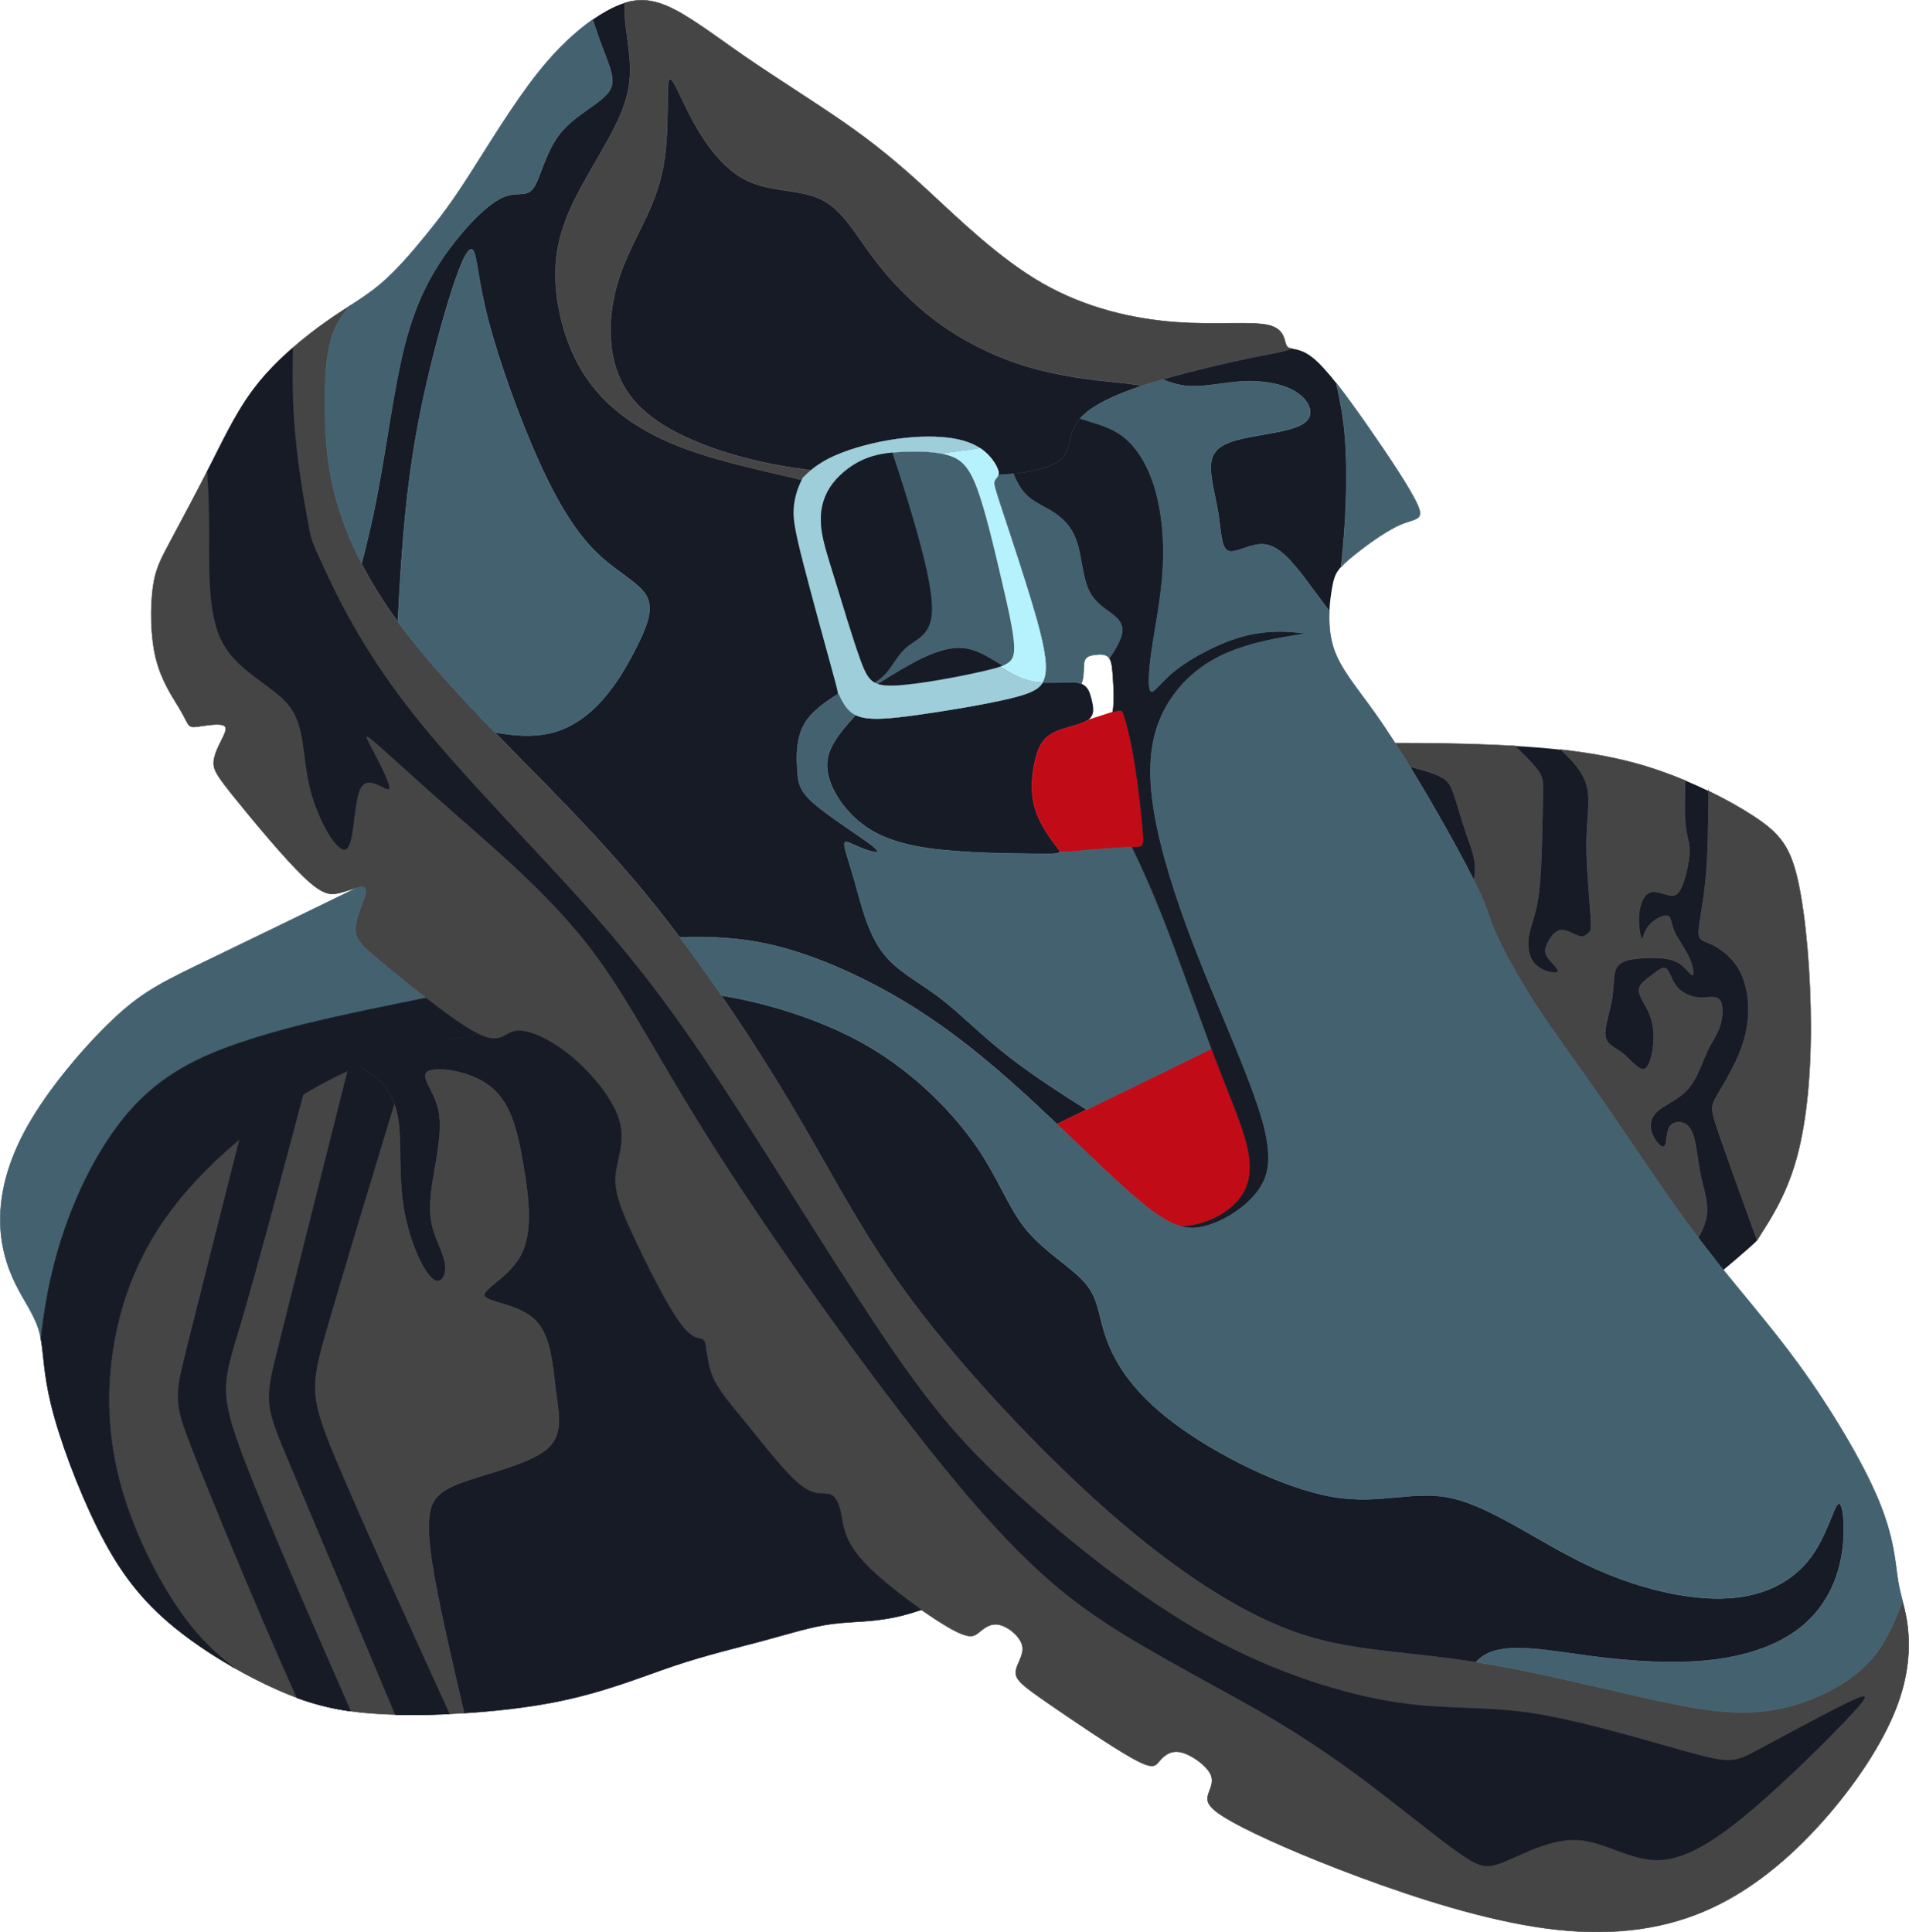 <?xml version="1.0" encoding="UTF-8"?>
<!DOCTYPE svg PUBLIC "-//W3C//DTD SVG 1.1//EN" "http://www.w3.org/Graphics/SVG/1.1/DTD/svg11.dtd">
<!-- Creator: CorelDRAW -->
<svg xmlns="http://www.w3.org/2000/svg" xml:space="preserve" width="286.176mm" height="289.641mm" version="1.1" style="shape-rendering:geometricPrecision; text-rendering:geometricPrecision; image-rendering:optimizeQuality; fill-rule:evenodd; clip-rule:evenodd"
viewBox="0 0 1552.15 1570.94"
 xmlns:xlink="http://www.w3.org/1999/xlink"
 xmlns:xodm="http://www.corel.com/coreldraw/odm/2003">
 <defs>
  <style type="text/css">
   <![CDATA[
    .str3 {stroke:#171B26;stroke-width:0.41;stroke-miterlimit:22.926}
    .str1 {stroke:#44616F;stroke-width:0.41;stroke-miterlimit:22.926}
    .str0 {stroke:#454545;stroke-width:0.41;stroke-miterlimit:22.926}
    .str2 {stroke:#C10C18;stroke-width:0.41;stroke-miterlimit:22.926}
    .fil0 {fill:#171B26}
    .fil2 {fill:#44616F}
    .fil1 {fill:#454545}
    .fil5 {fill:#9DCED9}
    .fil4 {fill:#B6F1FE}
    .fil3 {fill:#C10C18}
   ]]>
  </style>
 </defs>
 <g id="Слой_x0020_1">
  <g id="_2364159784000">
   <g>
    <path class="fil0" d="M547.98 361.24c-29.75,-12.3 -53.77,-29.46 -69.79,-52.06 -16.02,-22.6 -24.03,-50.63 -26.03,-74.65 -2,-24.03 2,-44.05 12.59,-66.93 10.58,-22.88 27.74,-48.62 37.18,-68.65 9.44,-20.02 11.16,-34.32 10.23,-49.25 -0.92,-14.92 -4.48,-30.47 -4.2,-43.34 0.03,-1.39 0.11,-2.76 0.25,-4.09 -4.77,1.44 -9.61,3.61 -14.73,6.43 -3.73,2.06 -7.61,4.46 -11.6,7.24 0.6,1.9 1.2,3.75 1.78,5.52 9.92,29.93 18.32,41.73 12.03,52.03 -6.29,10.3 -27.28,19.09 -39.78,34.35 -12.5,15.27 -16.5,37 -22.22,45.01 -5.72,8.01 -13.16,2.29 -25.17,7.72 -12.01,5.44 -28.6,22.02 -43.19,41.76 -14.59,19.74 -27.17,42.62 -36.33,78.37 -9.15,35.75 -14.87,84.38 -23.45,127.57 -3.46,17.41 -7.38,33.93 -11.58,49.93 6.61,12.85 14.59,26.18 24.17,39.88 1.73,2.48 3.52,4.97 5.36,7.48 0.81,-16.83 1.8,-34.38 3.22,-53.82 2.29,-31.18 5.72,-67.22 13.16,-106.69 7.44,-39.47 18.88,-82.37 27.46,-108.98 8.58,-26.6 14.3,-36.9 17.45,-32.32 3.15,4.58 3.72,24.03 12.3,56.92 8.58,32.89 25.17,79.23 40.9,114.12 15.73,34.9 30.6,58.35 46.62,74.08 16.02,15.73 33.18,23.74 40.04,34.04 6.86,10.3 3.43,22.88 -8.87,46.62 -12.3,23.74 -33.47,58.64 -68.93,66.64 -13.16,2.97 -28.3,2.24 -44.67,-0.82 0.02,0.02 0.04,0.04 0.06,0.06l7.15 7.34c37.18,38.04 80.09,79.8 122.42,132.43 7,8.7 13.98,17.7 20.91,26.91 24.05,-0.73 48.83,-0.09 76.91,6.7 36.04,8.72 77.51,27.6 114.41,50.91 36.9,23.31 69.22,51.06 101.4,81.09 4.66,4.35 9.32,8.75 13.94,13.14 8.12,-3.96 16.19,-7.89 24.12,-11.76 -22.6,-14.26 -43.97,-28.3 -61.22,-41.56 -24.74,-19.02 -41.05,-36.47 -58.21,-49.48 -17.16,-13.01 -35.18,-21.59 -46.91,-37.47 -11.73,-15.87 -17.16,-39.04 -21.88,-55.92 -4.72,-16.88 -8.72,-27.46 -8.72,-31.32 0,-3.86 4,-1 12.01,2.29 8.01,3.29 20.02,7.01 12.73,0.57 -7.29,-6.44 -33.89,-23.02 -47.62,-34.47 -13.73,-11.44 -14.59,-17.73 -15.3,-28.6 -0.71,-10.87 -1.29,-26.31 6.29,-38.61 5.65,-9.16 15.82,-16.58 27.14,-23.55 0.06,0.13 0.11,0.26 0.17,0.38 4.18,9.24 8.02,14.24 13.6,16.98 1.68,0.82 3.51,1.44 5.56,1.9 8.87,2 21.74,1.14 44.48,-2 22.74,-3.15 55.35,-8.58 75.33,-13.35 15.37,-3.66 23.28,-6.93 26.96,-13.06 -3.93,-0.22 -7.91,-0.73 -11.76,-1.77 -8.01,-2.16 -15.48,-6.61 -22.79,-11.21 -3.22,1.14 -7.29,2.2 -12.39,3.4 -19.29,4.54 -53.34,11 -72.25,11.97 -18.91,0.98 -22.67,-3.52 -28.84,-20.22 -6.17,-16.7 -14.75,-45.58 -21.04,-66.03 -6.29,-20.45 -10.3,-32.46 -11.23,-43.72 -0.93,-11.25 1.2,-21.74 7.21,-31.04 6.01,-9.3 15.88,-17.4 26.11,-22.16 10.23,-4.77 20.81,-6.2 33.25,-6.77 10.34,-0.48 21.97,-0.36 31.52,1.5 10.44,-2 21.52,-2.58 30.25,-4.41l0.89 -0.19c-6.51,-4.26 -15.01,-7.15 -26.19,-8.48 -13.16,-1.57 -30.03,-1 -47.77,2 -17.73,3 -36.33,8.44 -49.2,15.02 -5.78,2.96 -10.41,6.14 -14.4,9.46 -3.03,2.51 -5.69,5.1 -8.21,7.71 -3.58,-0.89 -7.33,-1.79 -11.28,-2.73 -26.6,-6.29 -62.07,-13.73 -91.81,-26.03z"/>
    <path class="fil0" d="M896.93 309.75c-18.31,-2 -42.33,-5.43 -66.36,-13.16 -24.03,-7.72 -48.05,-19.74 -68.93,-35.18 -20.88,-15.45 -38.61,-34.32 -52.63,-53.2 -14.02,-18.88 -24.31,-37.76 -41.19,-46.05 -16.88,-8.29 -40.33,-6.01 -59.49,-14.87 -19.16,-8.87 -34.04,-28.89 -44.91,-48.91 -10.87,-20.02 -17.73,-40.04 -19.74,-32.61 -2,7.44 0.86,42.33 -4.58,70.65 -5.43,28.32 -19.16,50.05 -28.6,71.22 -9.44,21.17 -14.59,41.76 -14.06,63.74 0.52,21.98 6.72,45.35 29.19,64.35 22.47,18.99 61.21,33.61 102.45,41.66 10.26,2 20.67,3.6 31.2,4.89 3.99,-3.31 8.62,-6.5 14.4,-9.46 12.87,-6.58 31.46,-12.01 49.2,-15.02 17.73,-3 34.61,-3.57 47.77,-2 11.18,1.34 19.68,4.22 26.19,8.48 1.15,0.75 2.24,1.55 3.27,2.39 6.86,5.58 11.16,13.01 11.87,17.16 0.16,0.91 0.14,1.66 0.01,2.31 1.7,-0.02 3.66,-0.11 5.89,-0.29 1.86,-0.15 3.91,-0.35 6.08,-0.61 10.52,-1.25 23.88,-3.8 31.93,-7.45 9.71,-4.4 11.72,-10.41 13.43,-17.42 1.5,-6.13 2.79,-13.03 8.97,-20.11 0.88,-1.01 1.86,-2.02 2.96,-3.04 8.36,-7.74 23.38,-15.58 47.49,-23.6 -10.49,-1.89 -19.95,-2.58 -31.82,-3.88z"/>
    <path class="fil1 str0" d="M830.57 296.59c24.03,7.72 48.05,11.16 66.36,13.16 11.87,1.3 21.33,1.99 31.82,3.88 1.23,-0.41 2.48,-0.81 3.75,-1.22 4.06,-1.3 8.37,-2.61 12.82,-3.91 24.42,-7.1 53.45,-13.87 72.47,-17.75 16.07,-3.29 24.99,-4.51 32.69,-7.3 -1.87,-0.34 -3.23,-0.72 -4.1,-1.88 -2.57,-3.43 -0.86,-13.73 -14.59,-17.16 -13.73,-3.43 -42.9,0 -76.66,-2.57 -33.75,-2.57 -72.08,-11.16 -107.55,-31.46 -35.47,-20.31 -68.07,-52.34 -93.53,-75.8 -25.46,-23.45 -43.76,-38.33 -68.07,-55.2 -24.31,-16.88 -54.63,-35.75 -80.37,-53.49 -25.74,-17.73 -46.91,-34.32 -64.36,-41.47 -12.07,-4.94 -22.35,-5.38 -33.04,-2.14 -0.15,1.33 -0.22,2.69 -0.25,4.09 -0.29,12.87 3.27,28.42 4.2,43.34 0.92,14.92 -0.79,29.23 -10.23,49.25 -9.44,20.02 -26.6,45.76 -37.18,68.65 -10.58,22.88 -14.59,42.9 -12.59,66.93 2,24.03 10.01,52.06 26.03,74.65 16.02,22.6 40.04,39.76 69.79,52.06 29.75,12.3 65.21,19.74 91.81,26.03 3.94,0.93 7.69,1.84 11.28,2.73 2.52,-2.61 5.18,-5.2 8.21,-7.71 -10.53,-1.29 -20.94,-2.89 -31.2,-4.89 -41.24,-8.05 -79.98,-22.66 -102.45,-41.66 -22.47,-18.99 -28.67,-42.36 -29.19,-64.35 -0.52,-21.98 4.62,-42.58 14.06,-63.74 9.44,-21.17 23.17,-42.9 28.6,-71.22 5.43,-28.32 2.57,-63.21 4.58,-70.65 2,-7.44 8.87,12.59 19.74,32.61 10.87,20.02 25.74,40.04 44.91,48.91 19.16,8.87 42.62,6.58 59.49,14.87 16.88,8.3 27.17,27.17 41.19,46.05 14.01,18.88 31.75,37.76 52.63,53.2 20.88,15.45 44.91,27.46 68.93,35.18z"/>
    <path class="fil0" d="M1015.92 355.37c-16.16,3.15 -27.6,7.15 -30.6,17.73 -3,10.58 2.43,27.74 5.01,43.19 2.57,15.45 2.29,29.17 8.3,31.61 6.01,2.43 18.31,-6.43 29.46,-5.29 11.15,1.14 21.17,12.3 32.75,27.46 6.82,8.93 14.19,19.24 20.06,26.8 0.32,-7.11 1.24,-13.56 2.11,-18.5 1.48,-8.45 2.8,-12.53 7.43,-17.54 0.18,-1.69 0.36,-3.46 0.56,-5.35 1.29,-12.58 2.8,-30.17 3.42,-48.83 0.61,-18.66 0.33,-38.4 -1.12,-54.41 -1.45,-16.01 -4.06,-28.31 -6.78,-40.61 -0.01,-0.06 -0.03,-0.12 -0.04,-0.17 -7.19,-9.08 -13.72,-16.34 -19.19,-20.71 -7.57,-6.05 -13.13,-6.6 -16.78,-7.27 -7.7,2.78 -16.62,4.01 -32.69,7.3 -19.02,3.89 -48.04,10.65 -72.47,17.75 6.26,2.65 12.75,4.62 19.68,5.25 14.16,1.29 30.18,-3 46.34,-3.72 16.16,-0.71 32.46,2.15 42.9,9.01 10.44,6.86 15.02,17.73 6.86,24.31 -8.15,6.58 -29.03,8.87 -45.19,12.01z"/>
    <path class="fil2 str1" d="M1093.27 352.23c1.45,16.02 1.74,35.75 1.12,54.41 -0.61,18.66 -2.13,36.24 -3.42,48.83 -0.19,1.89 -0.38,3.66 -0.56,5.35 1.64,-1.77 3.69,-3.67 6.3,-5.91 10.01,-8.58 28.32,-22.31 41.19,-28.03 12.87,-5.72 20.31,-3.43 14.87,-16.02 -5.43,-12.59 -23.74,-40.04 -40.9,-64.64 -8.95,-12.83 -17.59,-24.88 -25.43,-34.77 0.01,0.06 0.03,0.12 0.04,0.17 2.72,12.3 5.33,24.59 6.78,40.61z"/>
    <path class="fil0" d="M879.32 555.94c-1.14,-0.48 -2.46,-0.84 -3.98,-1.06 -6.48,-0.94 -16.77,0.64 -27.42,0.05 -3.68,6.13 -11.59,9.4 -26.96,13.06 -19.99,4.76 -52.59,10.2 -75.33,13.35 -22.74,3.15 -35.61,4 -44.48,2 -2.05,-0.46 -3.89,-1.08 -5.56,-1.9 -1.81,1.97 -3.54,3.9 -5.16,5.76 -13.59,15.59 -19.31,26.17 -17.73,39.04 1.57,12.87 10.44,28.03 23.31,39.61 12.87,11.58 29.75,19.59 58.35,23.74 28.6,4.15 68.93,4.43 89.1,4.58 13.22,0.09 17.77,0.13 18.05,-1.55 0.15,-0.88 -0.89,-2.24 -2.46,-4.31 -4.58,-6.01 -13.73,-18.02 -17.59,-31.32 -3.86,-13.3 -2.43,-27.89 0.14,-38.76 2.57,-10.87 6.29,-18.02 14.87,-22.45 8.58,-4.43 22.02,-6.15 28.03,-10.3 0.05,-0.04 0.1,-0.07 0.15,-0.11 5.83,-4.15 4.41,-10.67 2.85,-16.91 -1.3,-5.21 -2.7,-10.22 -8.17,-12.52z"/>
    <path class="fil3 str2" d="M884.49 585.48c-6.01,4.15 -19.45,5.86 -28.03,10.3 -8.58,4.43 -12.3,11.58 -14.87,22.45 -2.57,10.87 -4,25.46 -0.14,38.76 3.86,13.3 13.01,25.31 17.59,31.32 1.58,2.07 2.61,3.43 2.46,4.31 4.22,0.29 8.09,-0.1 13.73,-0.62 12.12,-1.12 32.43,-2.83 43.15,-3.12 0.78,-0.02 1.52,-0.03 2.2,-0.05 8.68,-0.15 9.6,0 8.81,-11.4 -0.86,-12.3 -3.72,-38.04 -6.86,-57.35 -3.15,-19.31 -6.58,-32.18 -8.58,-38.18 -1.58,-4.74 -2.27,-5.21 -9.16,-3.01 -1.84,0.59 -4.13,1.36 -7,2.3 -3.6,1.17 -8.1,2.6 -13.15,4.18 -0.05,0.04 -0.1,0.07 -0.15,0.11z"/>
    <path class="fil3 str2" d="M965.72 862.07c-27.88,13.63 -66.4,32.42 -106.33,51.89 27.31,25.94 53.46,51.74 72.3,66.66 11.99,9.5 21.01,14.59 29.07,16.63 1.76,-0.1 3.51,-0.26 5.25,-0.48 17.87,-2.3 33.87,-11.47 42.45,-22.91 8.58,-11.44 9.74,-25.15 5.46,-42.87 -4.28,-17.72 -14.01,-39.46 -26.88,-73.36 -0.63,-1.66 -1.27,-3.34 -1.91,-5.06l-19.4 9.49z"/>
    <path class="fil1 str0" d="M293.99 458.22c-8.99,-17.47 -15.43,-34.03 -19.88,-49.36 -7.72,-26.6 -9.44,-49.48 -9.87,-73.46 -0.43,-23.98 0.43,-49.05 6.93,-65.67 3.63,-9.27 9.01,-15.91 13.43,-21.17 -5.86,3.79 -12.12,7.82 -19.07,12.72 -17.45,12.3 -39.19,30.03 -55.2,49.77 -16.02,19.74 -26.31,41.47 -38.04,64.64 -11.73,23.17 -24.88,47.77 -33.46,63.78 -8.58,16.02 -12.59,23.45 -14.59,38.9 -2,15.45 -2,38.9 2.57,57.21 4.58,18.31 13.73,31.46 18.88,40.04 5.15,8.58 6.29,12.59 8.29,14.3 2,1.72 4.86,1.14 10.58,0.29 5.72,-0.86 14.3,-2 17.45,-0.29 3.15,1.72 0.86,6.29 -2,12.01 -2.86,5.72 -6.29,12.59 -6.29,18.59 0,6.01 3.43,11.16 17.73,28.89 14.3,17.73 39.47,48.05 55.2,63.21 15.73,15.16 22.02,15.16 29.17,13.44 4.9,-1.17 10.19,-3.15 14.24,-4.19 1.86,-0.48 3.46,-0.76 4.64,-0.67 3.72,0.29 3.15,4.29 0.57,11.44 -2.57,7.15 -7.15,17.45 -6.01,25.46 1.14,8.01 8.01,13.73 28.32,30.32 8.05,6.57 18.21,14.86 28.66,22.99 15.45,12.03 31.55,23.74 42.43,29.16 0.33,0.16 0.66,0.32 0.98,0.48 18.02,8.58 20.31,-1.72 30.32,-2.86 10.01,-1.14 27.74,6.86 44.91,21.17 17.16,14.3 33.75,34.89 38.61,52.06 4.86,17.16 -2,30.89 -3.15,44.05 -1.14,13.16 3.43,25.74 14.3,49.2 10.87,23.45 28.03,57.78 39.19,72.36 11.15,14.59 16.3,9.44 18.59,13.16 2.29,3.72 1.72,16.3 6.58,28.32 4.86,12.01 15.16,23.45 28.89,40.33 13.73,16.88 30.89,39.19 42.9,48.62 12.01,9.44 18.88,6.01 23.74,7.44 4.86,1.43 7.72,7.72 9.44,16.87 1.72,9.15 2.29,21.17 18.88,38.9 11.25,12.03 29.88,26.69 46.32,38.18 7.8,5.45 15.1,10.18 20.9,13.59 18.02,10.58 21.45,8.3 25.74,4.86 4.29,-3.43 9.44,-8.01 16.88,-6.29 7.44,1.72 17.16,9.73 18.59,17.45 1.43,7.72 -5.43,15.16 -5.43,21.45 0,6.29 6.86,11.44 26.31,24.88 19.45,13.44 51.48,35.18 68.36,44.62 16.88,9.44 18.59,6.58 22.02,2.57 3.43,-4 8.58,-9.15 17.16,-7.44 8.58,1.72 20.59,10.3 24.31,17.45 3.72,7.15 -0.86,12.87 -2,18.3 -1.14,5.43 1.14,10.58 20.88,21.45 19.74,10.87 56.92,27.46 103.25,44.62 46.34,17.16 101.83,34.9 150.74,41.47 48.91,6.58 91.24,2 128.43,-13.73 37.18,-15.73 69.22,-42.62 96.1,-72.65 26.89,-30.03 48.62,-63.21 59.78,-91.24 11.16,-28.03 11.73,-50.91 10.01,-66.64 -0.94,-8.63 -2.57,-15.11 -4.23,-21.56 -10.04,25.93 -18.42,42.13 -34.52,56.14 -18.46,16.05 -47.06,29.21 -76.52,32.93 -29.46,3.72 -59.78,-2 -98.11,-10.58 -38.33,-8.58 -84.66,-20.02 -124.13,-26.89 -4.62,-0.8 -9.14,-1.54 -13.57,-2.23 -33.48,-5.19 -61.95,-7.39 -87.97,-10.93 -29.46,-4 -55.78,-9.72 -90.38,-26.89 -34.61,-17.16 -77.51,-45.76 -128.43,-91.53 -50.91,-45.76 -109.83,-108.69 -150.45,-162.75 -40.62,-54.06 -62.93,-99.25 -94.96,-153.6 -17.92,-30.4 -38.89,-63.67 -61.29,-96.29 -11.02,-16.05 -22.4,-31.95 -33.93,-47.27 -6.93,-9.21 -13.91,-18.2 -20.91,-26.91 -42.33,-52.63 -85.24,-94.39 -122.42,-132.43 -2.43,-2.48 -4.83,-4.95 -7.2,-7.4 -31.25,-32.23 -58.14,-61.8 -78.68,-89.81 -1.84,-2.51 -3.62,-5 -5.36,-7.48 -9.58,-13.7 -17.56,-27.03 -24.17,-39.88z"/>
    <path class="fil2 str1" d="M339.9 345.07c-7.44,39.47 -10.87,75.51 -13.16,106.69 -1.43,19.44 -2.41,36.98 -3.22,53.82 20.54,28 47.43,57.58 78.68,89.81 16.37,3.06 31.51,3.79 44.67,0.82 35.47,-8.01 56.63,-42.9 68.93,-66.64 12.3,-23.74 15.73,-36.33 8.87,-46.62 -6.86,-10.3 -24.03,-18.31 -40.04,-34.04 -16.02,-15.73 -30.89,-39.19 -46.62,-74.08 -15.73,-34.89 -32.32,-81.23 -40.9,-114.12 -8.58,-32.89 -9.15,-52.34 -12.3,-56.92 -3.15,-4.58 -8.87,5.72 -17.45,32.32 -8.58,26.6 -20.02,69.5 -27.46,108.98z"/>
    <path class="fil2 str1" d="M408.54 160.59c12.01,-5.43 19.45,0.29 25.17,-7.72 5.72,-8.01 9.72,-29.75 22.22,-45.01 12.5,-15.26 33.48,-24.06 39.78,-34.35 6.29,-10.3 -2.11,-22.1 -12.03,-52.03 -0.59,-1.78 -1.18,-3.62 -1.78,-5.52 -13.77,9.58 -28.94,23.59 -44.46,43.1 -20.02,25.17 -40.62,59.49 -55.49,82.66 -14.87,23.17 -24.03,35.18 -35.18,48.91 -11.16,13.73 -24.31,29.17 -37.47,40.33 -7.92,6.71 -15.84,11.87 -24.69,17.6 -4.42,5.26 -9.8,11.9 -13.43,21.17 -6.5,16.62 -7.36,41.69 -6.93,65.67 0.43,23.98 2.14,46.86 9.87,73.46 4.45,15.33 10.89,31.89 19.88,49.36 4.2,-16 8.12,-32.52 11.58,-49.93 8.58,-43.19 14.3,-91.81 23.45,-127.57 9.15,-35.75 21.74,-58.64 36.33,-78.37 14.59,-19.74 31.18,-36.32 43.19,-41.76z"/>
    <path class="fil2 str1" d="M843.44 694.17c-20.16,-0.14 -60.49,-0.43 -89.1,-4.58 -28.6,-4.15 -45.48,-12.16 -58.35,-23.74 -12.87,-11.58 -21.74,-26.74 -23.31,-39.61 -1.57,-12.87 4.15,-23.46 17.73,-39.04 1.62,-1.86 3.35,-3.79 5.16,-5.76 -5.58,-2.73 -9.42,-7.74 -13.6,-16.98 -0.06,-0.13 -0.11,-0.25 -0.17,-0.38 -11.33,6.97 -21.5,14.39 -27.14,23.55 -7.58,12.3 -7.01,27.74 -6.29,38.61 0.72,10.87 1.57,17.16 15.3,28.6 13.73,11.44 40.33,28.03 47.62,34.47 7.29,6.44 -4.72,2.72 -12.73,-0.57 -8.01,-3.29 -12.01,-6.15 -12.01,-2.29 0,3.86 4,14.44 8.72,31.32 4.72,16.88 10.15,40.04 21.88,55.92 11.73,15.87 29.75,24.46 46.91,37.47 17.16,13.01 33.47,30.46 58.21,49.48 17.26,13.27 38.62,27.3 61.22,41.56 31.05,-15.14 60.01,-29.27 82.22,-40.13l19.4 -9.49c-12.52,-33.31 -27.64,-76.54 -40.42,-108.78 -8.92,-22.49 -16.71,-39.63 -24.11,-54.96l-2.2 0.05c-10.73,0.29 -31.03,2 -43.15,3.12 -5.64,0.52 -9.51,0.91 -13.73,0.62 -0.28,1.68 -4.83,1.65 -18.05,1.55z"/>
    <path class="fil0" d="M793.39 931.28c-18.88,-27.17 -49.2,-58.06 -86.21,-79.94 -37.02,-21.88 -80.73,-34.75 -113.62,-40.76 -2.35,-0.43 -4.65,-0.82 -6.9,-1.19 22.41,32.62 43.37,65.89 61.29,96.29 32.03,54.34 54.34,99.54 94.96,153.6 40.62,54.06 99.54,116.98 150.45,162.75 50.91,45.76 93.82,74.37 128.43,91.53 34.61,17.16 60.92,22.88 90.38,26.89 26.02,3.54 54.48,5.73 87.97,10.93 1.85,-2.07 3.93,-3.87 6.28,-5.35 17.73,-11.16 50.91,-4.29 85.52,0.29 34.61,4.58 70.65,6.86 101.25,3.15 30.6,-3.72 55.78,-13.44 73.22,-28.32 17.45,-14.87 27.17,-34.9 30.89,-56.06 3.72,-21.17 1.43,-43.48 -2.29,-42.62 -3.72,0.86 -8.87,24.88 -22.6,43.48 -13.73,18.59 -36.04,31.75 -68.07,33.47 -32.03,1.72 -73.79,-8.01 -113.55,-26.89 -39.76,-18.88 -77.51,-46.91 -109.55,-54.34 -32.03,-7.44 -58.35,5.72 -98.68,-1.43 -40.33,-7.15 -94.67,-34.61 -128.71,-60.35 -34.04,-25.74 -47.77,-49.77 -54.34,-68.36 -6.58,-18.59 -6.01,-31.75 -16.88,-44.62 -10.87,-12.87 -33.18,-25.46 -48.05,-43.48 -14.87,-18.02 -22.31,-41.47 -41.19,-68.65z"/>
    <path class="fil0 str3" d="M935.83 562.17c-2.43,-1.72 -2.15,-14.59 0.57,-33.32 2.72,-18.73 7.87,-43.33 9.15,-67.5 1.29,-24.17 -1.29,-47.91 -7.44,-67.07 -6.15,-19.16 -15.87,-33.75 -28.6,-41.9 -9.69,-6.21 -21.13,-8.68 -31.21,-12.1 -6.19,7.08 -7.47,13.98 -8.97,20.11 -1.72,7.01 -3.72,13.01 -13.43,17.42 -8.05,3.65 -21.41,6.19 -31.93,7.45 1.85,4.54 3.88,8.59 6.18,11.89 7.15,10.3 16.88,13.44 25.46,18.73 8.58,5.29 16.02,12.73 20.02,24.88 4,12.16 4.58,29.03 10.01,39.9 5.43,10.87 15.73,15.73 21.45,20.88 5.72,5.15 6.86,10.58 3.58,18.59 -1.8,4.39 -4.93,9.54 -8.66,15.05 2.26,3.3 2.54,9.63 3.01,17.09 0.48,7.55 1.15,16.27 -0.22,26.63 6.89,-2.19 7.58,-1.73 9.16,3.01 2,6.01 5.43,18.88 8.58,38.18 3.15,19.31 6.01,45.05 6.86,57.35 0.8,11.4 -0.13,11.25 -8.81,11.4 7.41,15.34 15.19,32.47 24.11,54.96 12.79,32.24 27.9,75.47 40.42,108.78l1.91 5.06c12.87,33.89 22.6,55.63 26.88,73.36 4.28,17.72 3.12,31.43 -5.46,42.87 -8.58,11.44 -24.58,20.61 -42.45,22.91 -1.73,0.22 -3.48,0.38 -5.25,0.48 6.75,1.71 12.83,1.29 19.41,-0.47 14.44,-3.86 31.32,-14.16 41.47,-27.03 10.15,-12.87 13.59,-28.32 4.29,-60.35 -9.3,-32.03 -31.32,-80.66 -48.63,-123.85 -17.3,-43.19 -29.89,-80.94 -36.61,-113.27 -6.72,-32.32 -7.58,-59.21 0.47,-82.33 8.05,-23.12 25,-42.48 46.73,-54.36 21.74,-11.87 48.26,-16.25 61.53,-18.44 13.26,-2.19 13.26,-2.19 5.25,-2.9 -8.01,-0.71 -24.03,-2.15 -43.05,2.86 -19.02,5.01 -41.04,16.45 -54.63,26.89 -13.59,10.44 -18.73,19.88 -21.17,18.16z"/>
    <path class="fil0 str3" d="M749.49 535.28c-10.67,5.14 -22.98,12.6 -35.79,20.77 3.66,1.28 8.42,1.61 15.03,1.27 18.91,-0.98 52.97,-7.43 72.25,-11.97 5.1,-1.2 9.17,-2.27 12.39,-3.4 0.69,-0.24 1.34,-0.49 1.95,-0.74 -8.96,-5.17 -17.76,-11.44 -27.61,-13.59 -10.76,-2.35 -22.77,0.23 -38.22,7.66z"/>
    <path class="fil4" d="M824.6 526.44c0.12,7.98 -1.92,11.75 -9.28,14.77 -0.61,0.25 -1.26,0.5 -1.95,0.74 7.31,4.6 14.78,9.05 22.79,11.21 3.85,1.04 7.83,1.55 11.76,1.77 1.1,-1.84 1.83,-3.94 2.26,-6.38 1.86,-10.58 -1.79,-27.66 -9.33,-53.35 -7.54,-25.7 -18.99,-60.02 -25.28,-79.04 -6.29,-19.02 -7.44,-22.74 -6.58,-25.03 0.67,-1.79 2.56,-2.7 3.02,-4.99 0.13,-0.64 0.14,-1.39 -0.01,-2.31 -0.72,-4.15 -5.01,-11.58 -11.87,-17.16 -1.03,-0.84 -2.12,-1.63 -3.27,-2.39l-0.89 0.19c-8.73,1.83 -19.81,2.42 -30.25,4.41 1.94,0.38 3.78,0.83 5.52,1.36 10.3,3.15 16.59,9.15 23.17,26.74 6.58,17.59 13.44,46.77 19.31,71.79 5.86,25.03 10.73,45.91 10.9,57.66z"/>
    <path class="fil2 str1" d="M840.84 495.19c7.54,25.7 11.19,42.77 9.33,53.35 -0.43,2.44 -1.15,4.54 -2.26,6.38 10.65,0.59 20.94,-0.99 27.42,-0.05 1.53,0.22 2.85,0.58 3.98,1.06 2.53,-6.98 1.45,-13.63 2.25,-17.55 0.92,-4.54 4.35,-5.4 8.5,-5.97 4.15,-0.57 9.01,-0.86 11.58,2.29 0.12,0.15 0.23,0.3 0.35,0.46 3.73,-5.51 6.86,-10.66 8.66,-15.05 3.29,-8.01 2.15,-13.44 -3.58,-18.59 -5.72,-5.15 -16.02,-10.01 -21.45,-20.88 -5.44,-10.87 -6.01,-27.75 -10.01,-39.9 -4,-12.16 -11.44,-19.59 -20.02,-24.88 -8.58,-5.29 -18.31,-8.44 -25.46,-18.73 -2.3,-3.31 -4.33,-7.35 -6.18,-11.89 -2.17,0.26 -4.22,0.46 -6.08,0.61 -2.23,0.18 -4.19,0.27 -5.89,0.29 -0.46,2.29 -2.35,3.2 -3.02,4.99 -0.86,2.29 0.29,6.01 6.58,25.03 6.29,19.02 17.73,53.34 25.28,79.04z"/>
    <path class="fil2" d="M824.6 526.44c-0.17,-11.75 -5.04,-32.63 -10.9,-57.66 -5.86,-25.03 -12.73,-54.2 -19.31,-71.79 -6.58,-17.59 -12.87,-23.6 -23.17,-26.74 -1.74,-0.53 -3.59,-0.98 -5.52,-1.36 -9.55,-1.86 -21.18,-1.98 -31.52,-1.5 -12.44,0.57 -23.03,2 -33.25,6.77 -10.23,4.77 -20.11,12.87 -26.11,22.16 -6.01,9.3 -8.14,19.79 -7.21,31.04 0.93,11.25 4.94,23.26 11.23,43.72 6.29,20.45 14.87,49.34 21.04,66.03 4.01,10.86 7.01,16.56 13.81,18.95 12.81,-8.18 25.12,-15.63 35.79,-20.77 15.45,-7.44 27.46,-10.01 38.22,-7.66 9.85,2.15 18.66,8.42 27.61,13.59 7.36,-3.02 9.4,-6.79 9.28,-14.77z"/>
    <path class="fil1 str0" d="M1216.28 758.95c6.01,13.44 18.02,35.75 32.89,58.64 14.87,22.88 32.61,46.34 55.49,79.51 22.34,32.39 49.58,74.04 76.14,109.27 2.88,-4.9 5.1,-9.73 6.23,-14.45 2.86,-11.87 -1.14,-23.03 -3.58,-33.61 -2.43,-10.58 -3.29,-20.59 -4.86,-28.46 -1.57,-7.87 -3.86,-13.59 -8.15,-16.16 -4.29,-2.57 -10.58,-2 -13.3,2.86 -2.72,4.86 -1.86,14.02 -4.15,15.45 -2.29,1.43 -7.72,-4.86 -9.87,-11.16 -2.15,-6.29 -1,-12.59 5.01,-17.73 6.01,-5.15 16.88,-9.15 24.31,-17.59 7.44,-8.44 11.44,-21.31 15.59,-30.32 4.15,-9.01 8.44,-14.16 10.73,-21.6 2.29,-7.44 2.57,-17.16 -0.57,-20.88 -3.15,-3.72 -9.72,-1.43 -16.59,-1.86 -6.86,-0.43 -14.01,-3.58 -18.31,-8.87 -4.29,-5.29 -5.72,-12.73 -8.58,-14.59 -2.86,-1.86 -7.15,1.86 -11.87,5.43 -4.72,3.58 -9.87,7.01 -10.3,11.58 -0.43,4.58 3.86,10.3 7.01,16.73 3.15,6.44 5.15,13.59 4.86,23.45 -0.29,9.87 -2.86,22.45 -7.29,24.31 -4.43,1.86 -10.73,-7.01 -17.3,-12.3 -6.58,-5.29 -13.44,-7.01 -14.44,-14.3 -1,-7.29 3.86,-20.16 5.58,-31.32 1.72,-11.16 0.29,-20.59 4.58,-25.74 4.29,-5.15 14.3,-6.01 23.74,-6.29 9.44,-0.29 18.31,0 24.74,3.58 6.44,3.58 10.44,10.44 12.01,10.3 1.57,-0.14 0.71,-7.29 -2.72,-14.73 -3.43,-7.44 -9.44,-15.16 -12.16,-21.59 -2.72,-6.44 -2.15,-11.58 -5.72,-12.16 -3.57,-0.57 -11.3,3.43 -15.3,8.58 -4,5.15 -4.29,11.44 -5.29,10.01 -1,-1.43 -2.72,-10.58 -2.15,-18.88 0.57,-8.3 3.43,-15.73 8.01,-18.02 4.58,-2.29 10.87,0.57 15.59,1.72 4.72,1.14 7.87,0.57 11.01,-6.44 3.15,-7.01 6.29,-20.45 6.44,-29.03 0.14,-8.58 -2.72,-12.3 -3.58,-25.89 -0.5,-7.91 -0.32,-19.16 0.14,-31.8 -12.98,-5.41 -26.94,-10.36 -41.33,-14.25 -19.64,-5.31 -40.1,-8.66 -60.05,-10.86 8.55,7.77 15.71,15.66 19.29,23.87 5.86,13.44 2.15,27.74 1.72,48.62 -0.43,20.88 2.43,48.34 3.29,61.92 0.86,13.59 -0.29,13.3 -1.72,14.44 -1.43,1.14 -3.15,3.72 -7.15,2.72 -4,-1 -10.3,-5.58 -15.3,-5.01 -5.01,0.57 -8.72,6.29 -10.87,10.73 -2.15,4.43 -2.72,7.58 0.29,11.87 3,4.29 9.58,9.73 7.87,11.44 -1.72,1.72 -11.73,-0.29 -17.45,-5.72 -5.72,-5.43 -7.15,-14.3 -5.86,-22.74 1.29,-8.44 5.29,-16.45 7.58,-30.89 2.29,-14.44 2.86,-35.32 3.29,-52.2 0.43,-16.88 0.71,-29.75 0.71,-37.76 0,-8.01 -0.29,-11.15 -9.3,-20.88 -3.39,-3.66 -8.02,-8.25 -13.42,-13.43 -6.23,-0.35 -12.3,-0.63 -18.19,-0.88 -30.07,-1.23 -55.05,-1.4 -79.32,-1.43 3.98,6.18 8.02,12.62 12.06,19.21 6.75,1.72 12.64,3.38 17.2,4.95 12.87,4.43 15.16,8.15 18.16,16.88 3,8.72 6.72,22.45 10.73,33.89 4,11.44 8.29,20.59 6.15,34.04 -0.12,0.75 -0.26,1.52 -0.42,2.3 1.73,3.45 3.26,6.62 4.57,9.43 7.44,16.02 7.44,20.59 13.44,34.04z"/>
    <path class="fil0" d="M1198.69 713.19c2.15,-13.44 -2.15,-22.6 -6.15,-34.04 -4,-11.44 -7.72,-25.17 -10.73,-33.89 -3,-8.72 -5.29,-12.44 -18.16,-16.88 -4.56,-1.57 -10.45,-3.23 -17.2,-4.95 6.15,10.02 12.31,20.41 18.35,30.84 12.97,22.4 25.36,45 33.47,61.22 0.16,-0.78 0.3,-1.55 0.42,-2.3z"/>
    <path class="fil0" d="M1253.89 678.58c-0.43,16.88 -1,37.76 -3.29,52.2 -2.29,14.44 -6.29,22.45 -7.58,30.89 -1.29,8.44 0.14,17.3 5.86,22.74 5.72,5.43 15.73,7.44 17.45,5.72 1.72,-1.72 -4.86,-7.15 -7.87,-11.44 -3,-4.29 -2.43,-7.44 -0.29,-11.87 2.15,-4.43 5.86,-10.15 10.87,-10.73 5.01,-0.57 11.3,4 15.3,5.01 4,1 5.72,-1.57 7.15,-2.72 1.43,-1.14 2.57,-0.86 1.72,-14.44 -0.86,-13.59 -3.72,-41.04 -3.29,-61.92 0.43,-20.88 4.15,-35.18 -1.72,-48.62 -3.58,-8.21 -10.74,-16.1 -19.29,-23.87 -12.66,-1.39 -25.11,-2.33 -37.03,-3 5.4,5.17 10.03,9.77 13.42,13.43 9.01,9.72 9.3,12.87 9.3,20.88 0,8.01 -0.29,20.88 -0.71,37.76z"/>
    <path class="fil1 str0" d="M1389.15 643.09c-0.1,24.98 -0.48,48.6 -1.97,66.95 -2,24.74 -6.01,39.9 -6.15,47.34 -0.14,7.44 3.57,7.15 10.73,10.58 7.15,3.43 17.73,10.58 23.88,23.74 6.15,13.16 7.87,32.32 3,51.06 -4.86,18.73 -16.3,37.04 -22.17,46.91 -5.86,9.87 -6.15,11.3 1.72,34.04 6.3,18.22 17.84,50.12 30.42,84.74 0.91,-1.47 1.99,-3.24 3.34,-5.37 6.58,-10.44 19.45,-29.6 27.89,-58.35 8.44,-28.75 12.44,-67.07 12.44,-109.69 0,-42.62 -4,-89.53 -10.3,-118.27 -6.29,-28.75 -14.87,-39.33 -36.9,-53.63 -9.67,-6.28 -21.94,-13.28 -35.93,-20.04z"/>
    <path class="fil0" d="M1367.3 721.34c-3.15,7.01 -6.29,7.58 -11.01,6.44 -4.72,-1.14 -11.01,-4 -15.59,-1.72 -4.58,2.29 -7.44,9.72 -8.01,18.02 -0.57,8.29 1.14,17.45 2.15,18.88 1,1.43 1.29,-4.86 5.29,-10.01 4,-5.15 11.73,-9.15 15.3,-8.58 3.58,0.57 3,5.72 5.72,12.16 2.72,6.44 8.72,14.16 12.16,21.59 3.43,7.44 4.29,14.59 2.72,14.73 -1.57,0.14 -5.58,-6.72 -12.01,-10.3 -6.44,-3.58 -15.3,-3.86 -24.74,-3.58 -9.44,0.29 -19.45,1.14 -23.74,6.29 -4.29,5.15 -2.86,14.59 -4.58,25.74 -1.72,11.16 -6.58,24.03 -5.58,31.32 1,7.29 7.86,9.01 14.44,14.3 6.58,5.29 12.87,14.16 17.3,12.3 4.43,-1.86 7.01,-14.44 7.29,-24.31 0.29,-9.87 -1.72,-17.02 -4.86,-23.45 -3.15,-6.44 -7.44,-12.16 -7.01,-16.73 0.43,-4.58 5.58,-8.01 10.3,-11.58 4.72,-3.57 9.01,-7.29 11.87,-5.43 2.86,1.86 4.29,9.3 8.58,14.59 4.29,5.29 11.44,8.44 18.31,8.87 6.86,0.43 13.44,-1.86 16.59,1.86 3.15,3.72 2.86,13.44 0.57,20.88 -2.29,7.44 -6.58,12.59 -10.73,21.6 -4.15,9.01 -8.15,21.88 -15.59,30.32 -7.44,8.44 -18.31,12.44 -24.31,17.59 -6.01,5.15 -7.15,11.44 -5.01,17.73 2.15,6.29 7.58,12.58 9.87,11.16 2.29,-1.43 1.43,-10.58 4.15,-15.45 2.72,-4.86 9.01,-5.43 13.3,-2.86 4.29,2.57 6.58,8.29 8.15,16.16 1.57,7.87 2.43,17.88 4.86,28.46 2.43,10.58 6.44,21.74 3.58,33.61 -1.14,4.72 -3.36,9.55 -6.23,14.45l1.94 2.57c3.58,4.71 7.14,9.3 10.7,13.79 1.65,-1.4 -0.82,15.67 4.32,12.67 0.18,-0.11 29.35,-24.55 30.84,-26.95 -12.58,-34.62 -24.11,-66.52 -30.42,-84.74 -7.87,-22.74 -7.58,-24.17 -1.72,-34.04 5.86,-9.87 17.3,-28.17 22.17,-46.91 4.86,-18.73 3.15,-37.9 -3,-51.06 -6.15,-13.16 -16.73,-20.31 -23.88,-23.74 -7.15,-3.43 -10.87,-3.15 -10.73,-10.58 0.14,-7.44 4.15,-22.6 6.15,-47.34 1.48,-18.35 1.87,-41.97 1.97,-66.95 -5.99,-2.89 -12.29,-5.74 -18.84,-8.47 -0.46,12.65 -0.64,23.9 -0.14,31.8 0.86,13.59 3.72,17.3 3.58,25.89 -0.14,8.58 -3.29,22.02 -6.44,29.03z"/>
    <path class="fil2 str1" d="M346.25 811.41c-10.45,-8.14 -20.62,-16.42 -28.66,-22.99 -20.31,-16.59 -27.17,-22.31 -28.32,-30.32 -1.14,-8.01 3.43,-18.31 6.01,-25.46 2.57,-7.15 3.15,-11.15 -0.57,-11.44 -1.17,-0.09 -2.77,0.19 -4.64,0.67 -45.09,21.94 -86.64,42.13 -115.64,56.11 -40.33,19.45 -56.35,26.89 -78.94,47.48 -22.6,20.59 -51.77,54.34 -69.79,84.38 -18.02,30.03 -24.88,56.35 -25.46,78.66 -0.57,22.31 5.15,40.62 12.3,55.2 7.15,14.59 15.73,25.46 19.45,39.19 0.49,1.8 0.89,3.65 1.24,5.56 2.38,-20.77 5.81,-41.35 11.06,-61.63 12.3,-47.48 34.61,-93.24 60.92,-123.28 26.31,-30.03 56.63,-44.33 89.24,-55.49 32.61,-11.16 67.5,-19.16 105.54,-27.17 14.99,-3.16 30.48,-6.31 46.25,-9.47z"/>
    <path class="fil0 str3" d="M425.56 947.87c4.29,25.74 7.72,53.2 -1.72,71.79 -9.44,18.59 -31.75,28.32 -30.03,33.75 1.72,5.43 27.46,6.58 40.9,19.45 13.44,12.87 14.59,37.47 17.16,57.78 2.57,20.31 6.58,36.33 -8.01,48.05 -14.59,11.73 -47.77,19.16 -67.5,26.31 -19.74,7.15 -26.03,14.02 -27.46,29.17 -1.43,15.16 2,38.61 9.44,74.37 4.96,23.84 11.7,53.14 19.03,84.27 24.65,-1.54 49.91,-4.4 71.9,-8.61 41.21,-7.88 70.96,-20.46 98.13,-29.62 27.17,-9.15 51.77,-14.87 72.94,-20.59 21.17,-5.72 38.9,-11.44 56.35,-13.73 17.45,-2.29 34.61,-1.14 57.2,-6.86 4.86,-1.23 9.97,-2.78 15.29,-4.58 -16.44,-11.49 -35.07,-26.15 -46.32,-38.18 -16.59,-17.73 -17.16,-29.75 -18.88,-38.9 -1.72,-9.15 -4.58,-15.44 -9.44,-16.87 -4.86,-1.43 -11.73,2 -23.74,-7.44 -12.01,-9.44 -29.17,-31.75 -42.9,-48.62 -13.73,-16.88 -24.03,-28.32 -28.89,-40.33 -4.86,-12.01 -4.29,-24.6 -6.58,-28.32 -2.29,-3.72 -7.44,1.43 -18.59,-13.16 -11.16,-14.59 -28.32,-48.91 -39.19,-72.36 -10.87,-23.45 -15.45,-36.04 -14.3,-49.2 1.14,-13.16 8.01,-26.89 3.15,-44.05 -4.86,-17.16 -21.45,-37.75 -38.61,-52.06 -17.16,-14.3 -34.89,-22.31 -44.91,-21.17 -10.01,1.14 -12.3,11.44 -30.32,2.86 -0.32,-0.15 -0.65,-0.31 -0.98,-0.48 -8.6,1.92 -16.68,3.5 -24.04,4.63 -11.26,1.72 -20.85,2.39 -29.12,2.67 -14.56,5.99 -29.12,11.98 -43.75,18.65 3.86,2.99 9.61,6.24 14.81,10.72 8.29,7.15 15.16,17.45 17.45,35.47 2.29,18.02 0,43.76 4,68.65 4,24.88 14.3,48.91 22.02,56.92 7.72,8.01 12.87,0 12.01,-9.44 -0.86,-9.44 -7.72,-20.31 -10.58,-32.03 -2.86,-11.73 -1.72,-24.31 1.14,-41.19 2.86,-16.88 7.44,-38.04 3.72,-54.06 -3.72,-16.02 -15.73,-26.89 -8.01,-30.61 7.72,-3.72 35.18,-0.29 51.48,13.44 16.3,13.73 21.45,37.76 25.74,63.5z"/>
    <path class="fil1 str0" d="M350.05 1038.26c-7.72,-8.01 -18.02,-32.03 -22.02,-56.92 -4,-24.88 -1.72,-50.63 -4,-68.65 -2.29,-18.02 -9.15,-28.32 -17.45,-35.47 -5.2,-4.48 -10.95,-7.72 -14.81,-10.72 -19.3,8.8 -38.71,18.78 -58.4,31.52 -34.62,22.39 -70.09,53.28 -94.97,86.74 -24.88,33.47 -39.19,69.5 -45.76,107.26 -6.58,37.76 -5.43,77.23 6,117.54 11.44,40.31 33.17,81.46 52.59,107.32 12.94,17.23 24.86,27.67 38.05,38.48 11.91,6.84 23.89,12.94 35.18,17.98 29.15,13.03 53.7,19.06 92.32,20.49 18,0.67 39.07,0.33 60.6,-1.01 -7.33,-31.13 -14.07,-60.43 -19.03,-84.27 -7.44,-35.75 -10.87,-59.21 -9.44,-74.37 1.43,-15.16 7.72,-22.02 27.46,-29.17 19.74,-7.15 52.91,-14.59 67.5,-26.31 14.59,-11.73 10.58,-27.74 8.01,-48.05 -2.57,-20.31 -3.72,-44.91 -17.16,-57.78 -13.44,-12.87 -39.19,-14.02 -40.9,-19.45 -1.72,-5.43 20.59,-15.16 30.03,-33.75 9.44,-18.59 6.01,-46.05 1.72,-71.79 -4.29,-25.74 -9.44,-49.77 -25.74,-63.5 -16.3,-13.73 -43.76,-17.16 -51.48,-13.44 -7.72,3.72 4.29,14.59 8.01,30.61 3.72,16.02 -0.86,37.18 -3.72,54.06 -2.86,16.88 -4,29.46 -1.14,41.19 2.86,11.73 9.72,22.6 10.58,32.03 0.86,9.44 -4.29,17.45 -12.01,9.44z"/>
    <path class="fil0 str3" d="M138.39 984.77c24.88,-33.47 60.35,-64.36 94.97,-86.74 39.8,-25.74 84.89,-45.73 131.28,-52.84 7.37,-1.13 15.44,-2.71 24.04,-4.63 -10.88,-5.42 -26.98,-17.13 -42.43,-29.16 -15.78,3.16 -31.26,6.31 -46.25,9.47 -38.04,8.01 -72.94,16.02 -105.54,27.17 -32.61,11.16 -62.93,25.46 -89.24,55.49 -26.31,30.03 -48.62,75.8 -60.92,123.28 -5.25,20.27 -8.68,40.86 -11.06,61.63 2.32,12.71 2.23,28.46 8.2,53.07 6.86,28.32 21.74,68.36 37.47,100.11 15.73,31.75 32.32,55.2 57.49,76.94 15.42,13.32 34.06,25.99 52.89,36.8 -13.2,-10.81 -25.11,-21.25 -38.05,-38.48 -19.43,-25.86 -41.16,-67.01 -52.59,-107.32 -11.44,-40.31 -12.58,-79.78 -6,-117.54 6.58,-37.75 20.88,-73.79 45.76,-107.26z"/>
    <path class="fil5" d="M652.66 388.37c-0.43,1.1 -1.26,2.54 -2.26,4.78 -2,4.47 -4.66,12.1 -5.13,20.77 -0.47,8.67 1.24,18.4 7.7,43.6 6.45,25.2 17.65,65.88 23.24,86.22 3.42,12.43 4.75,17.26 5.14,20.62 0.15,-0.09 0.3,-0.19 0.46,-0.28l0.17 0.38c4.18,9.24 8.02,14.24 13.6,16.98 1.68,0.82 3.51,1.44 5.56,1.9 8.87,2 21.74,1.14 44.48,-2 22.74,-3.15 55.35,-8.58 75.33,-13.35 15.37,-3.66 23.28,-6.93 26.96,-13.06 -3.93,-0.22 -7.91,-0.73 -11.76,-1.77 -8.01,-2.16 -15.48,-6.61 -22.79,-11.21 -3.22,1.14 -7.29,2.2 -12.39,3.4 -19.29,4.54 -53.34,11 -72.25,11.97 -6.61,0.34 -11.37,0.01 -15.03,-1.27 -6.8,-2.39 -9.8,-8.09 -13.81,-18.95 -6.17,-16.7 -14.75,-45.58 -21.04,-66.03 -6.29,-20.45 -10.3,-32.46 -11.23,-43.72 -0.93,-11.25 1.2,-21.74 7.21,-31.04 6.01,-9.3 15.88,-17.4 26.11,-22.16 10.23,-4.77 20.81,-6.2 33.25,-6.77 10.34,-0.48 21.97,-0.36 31.52,1.5 10.44,-2 21.52,-2.58 30.25,-4.41l0.89 -0.19c-6.51,-4.26 -15.01,-7.15 -26.19,-8.48 -13.16,-1.57 -30.03,-1 -47.77,2 -17.73,3 -36.33,8.44 -49.2,15.02 -5.78,2.96 -10.41,6.14 -14.4,9.46 -2.4,1.99 -4.57,4.03 -6.62,6.09z"/>
    <path class="fil0" d="M699.88 537.1c3.47,9.39 6.18,14.92 11.25,17.79 3.12,-1.89 6.04,-4.1 8.62,-6.86 6.01,-6.44 10.15,-15.89 17.8,-22.19 7.65,-6.3 18.8,-9.45 20.09,-27.04 1.29,-17.59 -7.29,-49.63 -14.29,-73.84 -7,-24.21 -12.42,-40.6 -17.83,-56.99 -8.84,0.86 -16.81,2.55 -24.58,6.17 -10.23,4.77 -20.11,12.87 -26.11,22.16 -6.01,9.3 -8.14,19.79 -7.21,31.04 0.93,11.25 4.94,23.26 11.23,43.72 6.29,20.45 14.87,49.34 21.04,66.03z"/>
    <path class="fil0 str3" d="M196.23 1073.67c11.9,-40.21 30.33,-108.95 50.14,-183.7 -4.33,2.56 -8.66,5.24 -13.02,8.06 -12.9,8.34 -25.92,17.87 -38.47,28.27 -17.25,68.01 -33.7,132.9 -42.63,168.88 -10.01,40.33 -10.58,44.33 2.29,78.09 12.87,33.75 39.19,97.25 60.07,145.87 9.98,23.25 18.72,43.09 26.81,61.17 14,5.16 27.77,8.69 43.64,10.91 -36.42,-82.92 -69.14,-158.51 -86.18,-203.07 -22.31,-58.35 -17.73,-63.5 -2.65,-114.47z"/>
    <path class="fil0 str3" d="M265.82 1079.44c11.59,-40.14 32.28,-108.52 54.62,-182.03 -3.33,-9.1 -8.27,-15.36 -13.87,-20.18 -5.15,-4.44 -10.85,-7.67 -14.71,-10.64 -1.91,0.82 -3.82,1.66 -5.72,2.52 -1.13,0.53 -2.27,1.07 -3.4,1.61l-55.3 220.1c-12.51,49.78 -12.51,49.78 8.29,99.25l85.75 203.93c13.45,0.36 28.4,0.19 43.85,-0.51 -37.31,-81.79 -71.36,-156.99 -90.24,-201.48 -24.03,-56.63 -23.45,-63.5 -9.29,-112.56z"/>
    <path class="fil2 str1" d="M1025.93 909.4c9.3,32.03 5.86,47.48 -4.29,60.35 -10.15,12.87 -27.03,23.17 -41.47,27.03 -6.58,1.76 -12.66,2.18 -19.41,0.47 -8.06,-2.05 -17.08,-7.14 -29.07,-16.63 -18.84,-14.92 -44.99,-40.72 -72.3,-66.66 -4.62,-4.39 -9.28,-8.79 -13.94,-13.14 -32.18,-30.03 -64.5,-57.78 -101.4,-81.09 -36.9,-23.31 -78.37,-42.19 -114.41,-50.91 -28.08,-6.8 -52.86,-7.43 -76.91,-6.7 11.53,15.32 22.9,31.22 33.93,47.27 2.25,0.36 4.55,0.76 6.9,1.19 32.89,6.01 76.61,18.88 113.62,40.76 37.02,21.88 67.33,52.77 86.21,79.94 18.88,27.17 26.31,50.63 41.19,68.65 14.87,18.02 37.18,30.6 48.05,43.48 10.87,12.87 10.3,26.03 16.88,44.62 6.58,18.59 20.31,42.62 54.34,68.36 34.04,25.74 88.38,53.2 128.71,60.35 40.33,7.15 66.64,-6.01 98.68,1.43 32.03,7.44 69.79,35.47 109.55,54.34 39.76,18.88 81.52,28.6 113.55,26.89 32.03,-1.72 54.34,-14.87 68.07,-33.47 13.73,-18.59 18.88,-42.62 22.6,-43.48 3.72,-0.86 6.01,21.45 2.29,42.62 -3.72,21.17 -13.44,41.19 -30.89,56.06 -17.45,14.87 -42.62,24.6 -73.22,28.32 -30.6,3.72 -66.64,1.43 -101.25,-3.15 -34.61,-4.58 -67.79,-11.44 -85.52,-0.29 -2.35,1.48 -4.43,3.28 -6.28,5.35 4.43,0.69 8.96,1.43 13.57,2.23 39.47,6.86 85.81,18.31 124.13,26.89 38.33,8.58 68.65,14.3 98.11,10.58 29.46,-3.72 58.06,-16.88 76.52,-32.93 16.1,-14 24.48,-30.21 34.52,-56.14 -1.36,-5.31 -2.75,-10.6 -3.78,-17.05 -2.29,-14.3 -2.86,-34.32 -16.02,-65.79 -13.16,-31.46 -38.9,-74.37 -64.93,-110.12 -22.6,-31.04 -45.41,-56.7 -68.82,-86.32 -3.55,-4.49 -7.12,-9.08 -10.7,-13.79 -0.65,-0.85 -1.3,-1.71 -1.94,-2.57 -26.56,-35.22 -53.8,-76.88 -76.14,-109.27 -22.88,-33.18 -40.62,-56.63 -55.49,-79.51 -14.87,-22.88 -26.89,-45.19 -32.89,-58.64 -6.01,-13.44 -6.01,-18.02 -13.44,-34.04 -1.31,-2.81 -2.84,-5.97 -4.57,-9.43 -8.12,-16.22 -20.5,-38.82 -33.47,-61.22 -6.04,-10.43 -12.2,-20.82 -18.35,-30.84 -4.04,-6.59 -8.08,-13.03 -12.06,-19.21 -5.74,-8.91 -11.37,-17.29 -16.78,-24.89 -14.87,-20.88 -28.03,-35.75 -33.47,-52.91 -3.08,-9.74 -3.68,-20.22 -3.25,-29.55 -5.87,-7.56 -13.24,-17.87 -20.06,-26.8 -11.58,-15.16 -21.59,-26.31 -32.75,-27.46 -11.16,-1.14 -23.45,7.72 -29.46,5.29 -6.01,-2.43 -5.72,-16.16 -8.3,-31.61 -2.57,-15.45 -8.01,-32.61 -5.01,-43.19 3,-10.58 14.44,-14.59 30.6,-17.73 16.16,-3.15 37.04,-5.43 45.19,-12.01 8.15,-6.58 3.57,-17.45 -6.86,-24.31 -10.44,-6.86 -26.74,-9.72 -42.9,-9.01 -16.16,0.72 -32.18,5.01 -46.34,3.72 -6.93,-0.63 -13.42,-2.6 -19.68,-5.25 -4.46,1.3 -8.76,2.6 -12.82,3.91l-3.72 1.21c-0.01,0 -0.02,0.01 -0.02,0.01 -24.11,8.01 -39.13,15.86 -47.49,23.6 -1.1,1.01 -2.08,2.03 -2.96,3.04 10.08,3.42 21.52,5.89 31.21,12.1 12.73,8.15 22.45,22.74 28.6,41.9 6.15,19.16 8.72,42.9 7.44,67.07 -1.29,24.17 -6.44,48.77 -9.15,67.5 -2.72,18.73 -3,31.61 -0.57,33.32 2.43,1.72 7.58,-7.72 21.17,-18.16 13.59,-10.44 35.61,-21.88 54.63,-26.89 19.02,-5.01 35.04,-3.57 43.05,-2.86 8.01,0.71 8.01,0.71 -5.25,2.9 -13.26,2.19 -39.79,6.57 -61.53,18.44 -21.74,11.87 -38.69,31.23 -46.73,54.36 -8.05,23.12 -7.19,50.01 -0.47,82.33 6.72,32.32 19.31,70.08 36.61,113.27 17.3,43.19 39.33,91.81 48.63,123.85z"/>
    <path class="fil0" d="M238.2 282.66c-9.9,8.62 -19.64,18.24 -27.87,28.38 -16.02,19.74 -26.31,41.47 -38.04,64.64 -1.28,2.52 -2.57,5.06 -3.87,7.61 0.72,10.18 1.22,20.41 1.44,30.72 0.86,40.04 -2.58,81.23 10.3,106.97 12.87,25.74 42.05,36.04 55.2,53.2 13.16,17.16 10.3,41.19 16.75,66.95 6.45,25.76 22.21,53.25 29.36,49.24 7.15,-4 5.69,-39.5 12.11,-50.1 6.42,-10.6 20.72,3.7 22.73,1.13 2,-2.57 -8.3,-22.02 -14.02,-32.89 -5.72,-10.87 -6.86,-13.16 4,-3.72 10.87,9.44 33.75,30.6 66.36,59.21 32.61,28.6 74.94,64.64 107.26,106.69 32.32,42.05 54.63,90.1 106.4,170.76 51.77,80.66 133,193.93 191.64,264.29 58.64,70.36 94.67,97.82 135.58,122.99 40.9,25.17 86.67,48.05 124.42,70.65 37.76,22.6 67.5,44.91 92.96,64.64 25.46,19.74 46.62,36.9 60.06,45.76 13.44,8.87 19.16,9.44 33.47,3.43 14.3,-6.01 37.18,-18.59 58.92,-17.16 21.74,1.43 42.33,16.88 65.21,16.3 22.88,-0.57 48.05,-17.16 77.23,-42.05 29.17,-24.88 62.35,-58.06 78.66,-75.51 16.3,-17.45 15.73,-19.16 -2,-10.58 -17.73,8.58 -52.63,27.46 -71.79,37.76 -19.16,10.3 -22.6,12.01 -52.63,4 -30.03,-8.01 -86.67,-25.74 -129,-32.61 -42.33,-6.86 -70.36,-2.86 -112.41,-9.15 -42.05,-6.29 -98.11,-22.88 -154.74,-54.34 -56.63,-31.46 -113.84,-77.8 -155.03,-115.27 -41.19,-37.47 -66.36,-66.07 -102.97,-119.56 -36.61,-53.49 -84.66,-131.86 -124.13,-193.07 -39.47,-61.21 -70.36,-105.26 -116.7,-157.89 -46.34,-52.63 -108.12,-113.84 -149.02,-166.04 -40.9,-52.2 -60.92,-95.39 -70.93,-116.98 -10.01,-21.59 -10.01,-21.59 -13.01,-38.04 -3,-16.45 -9.01,-49.34 -11.16,-83.95 -1.14,-18.4 -1.19,-37.29 -0.73,-56.41z"/>
   </g>
  </g>
 </g>
</svg>
